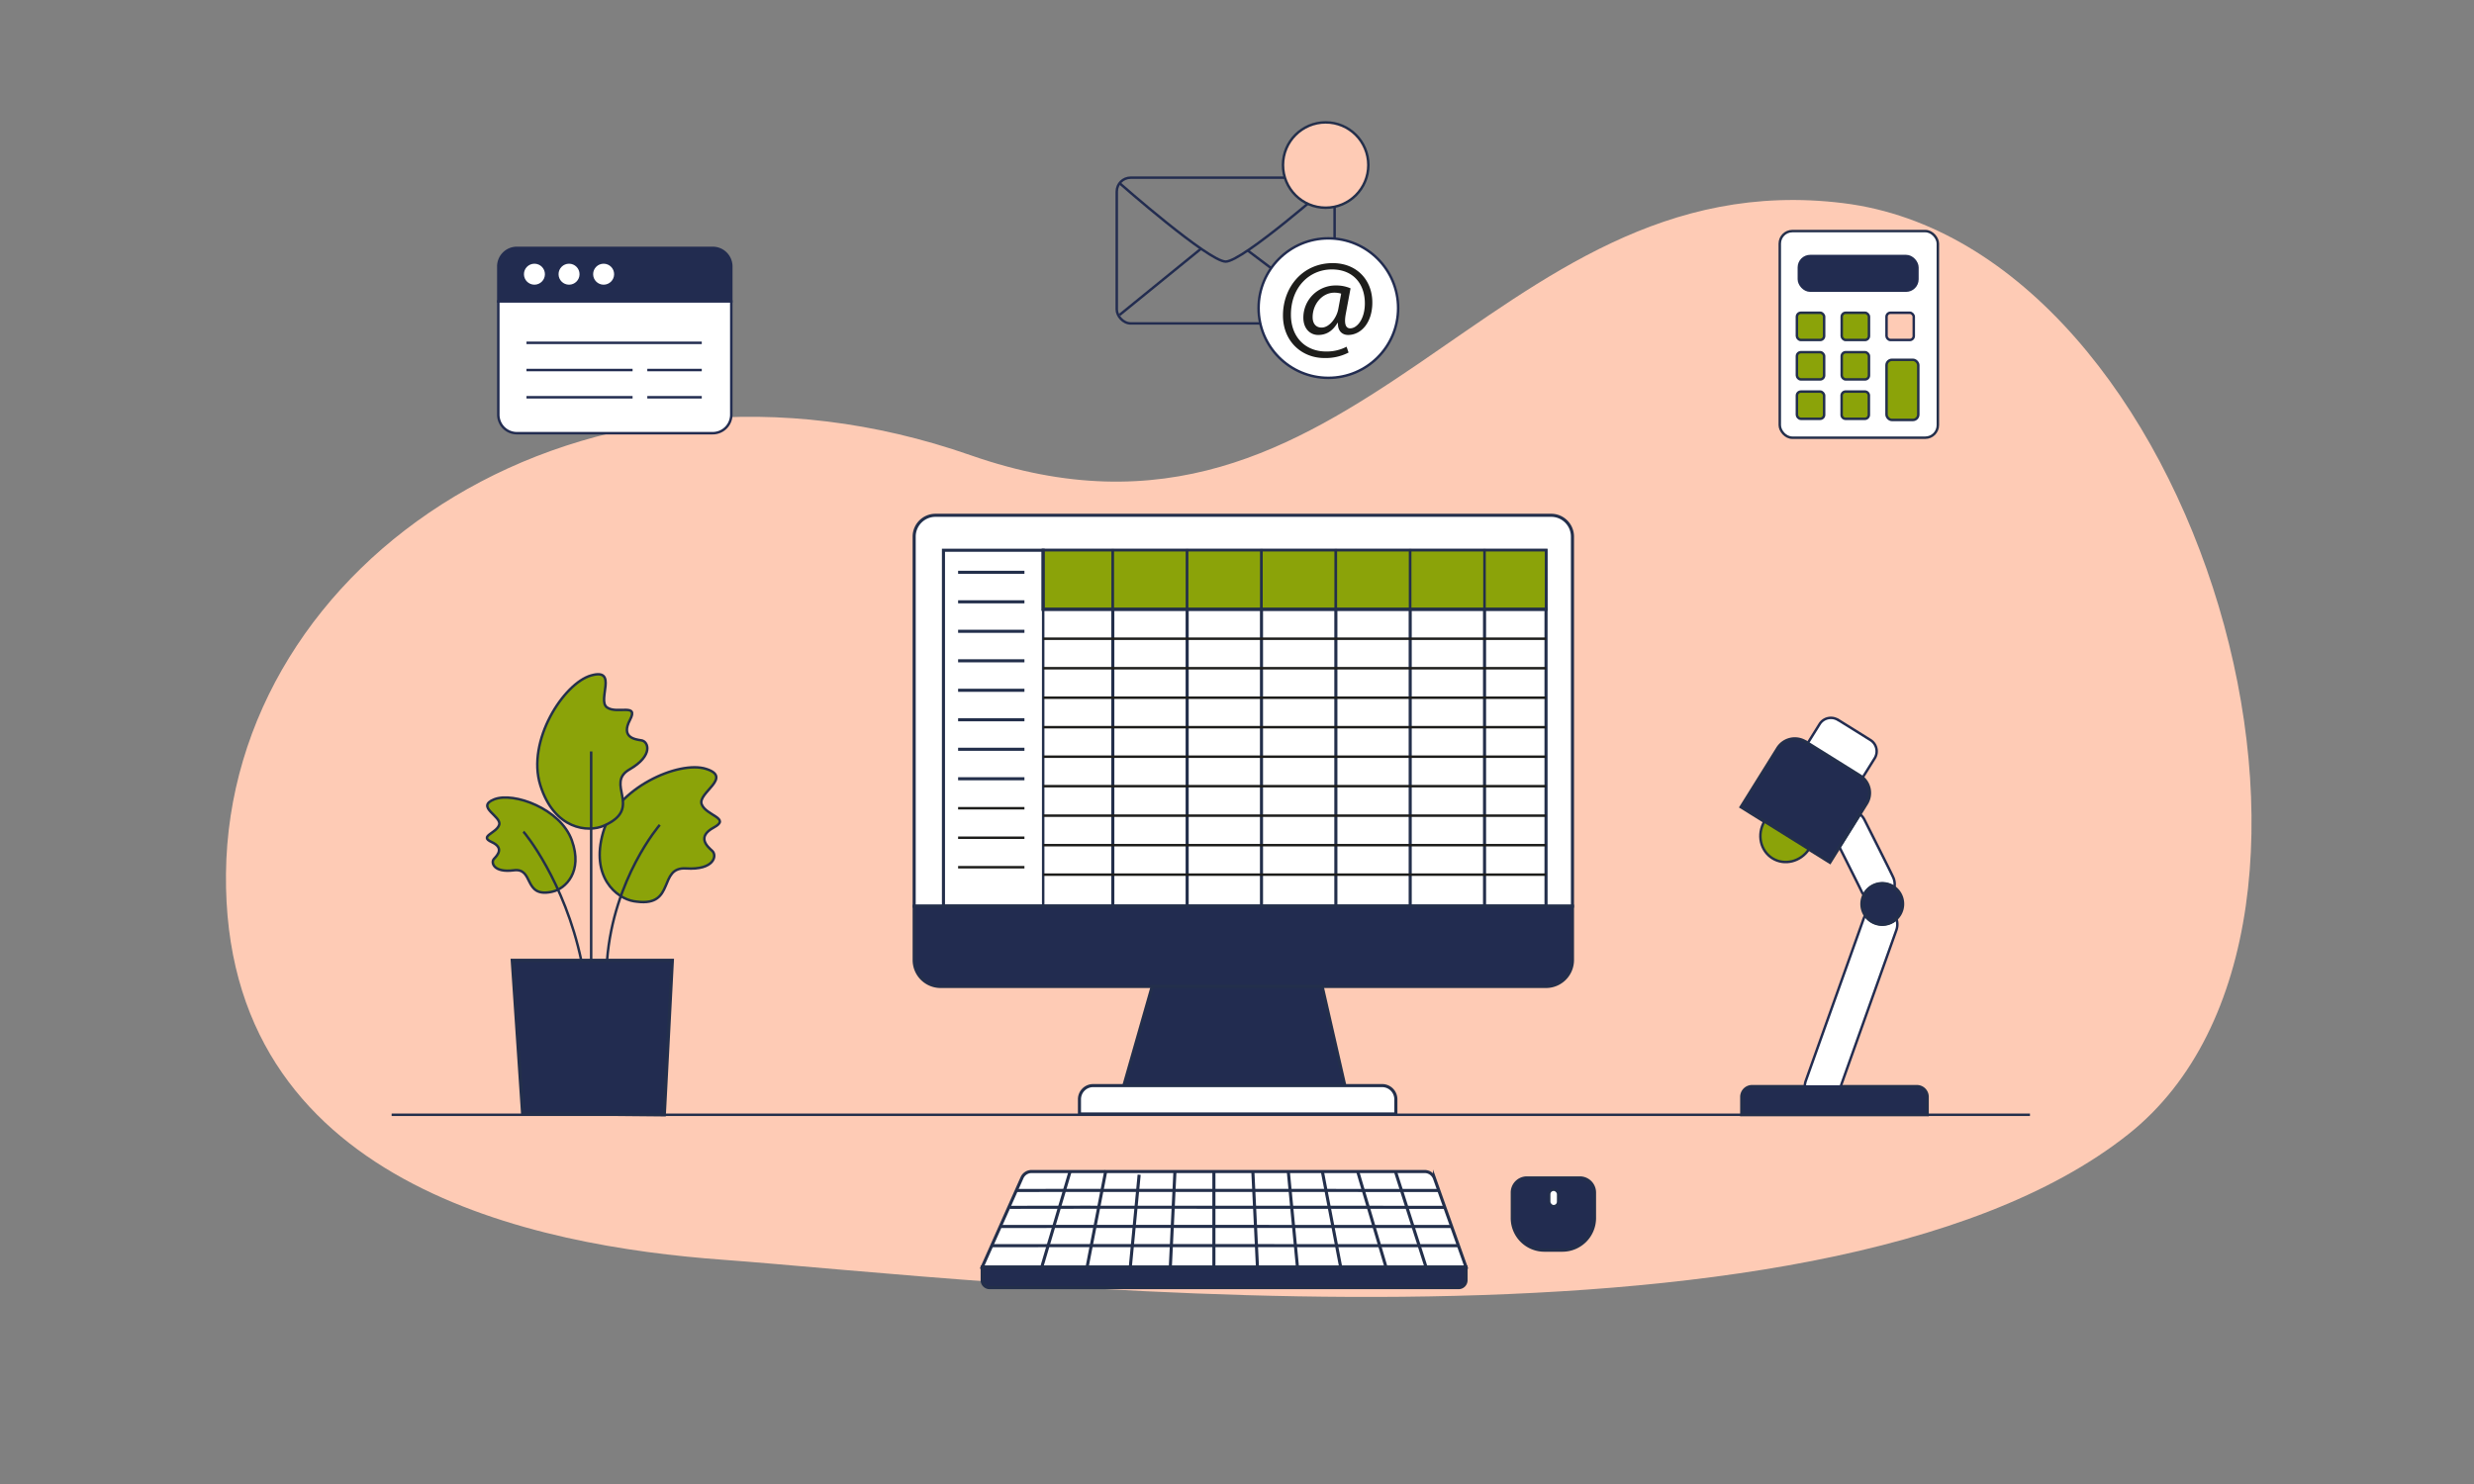 <svg xmlns="http://www.w3.org/2000/svg" viewBox="0 0 1000 600"><rect x="0" y="0" width="1000" height="600" fill="#808080" stroke="none"/><defs><style>.cls-1,.cls-15,.cls-16{fill:#fecbb5;}.cls-11,.cls-2,.cls-6{fill:#222c50;}.cls-15,.cls-2,.cls-3,.cls-4,.cls-5,.cls-6,.cls-7,.cls-8{stroke:#232f4b;}.cls-10,.cls-11,.cls-12,.cls-13,.cls-15,.cls-16,.cls-2,.cls-3,.cls-4,.cls-5,.cls-6,.cls-7,.cls-8,.cls-9{stroke-miterlimit:10;}.cls-2{stroke-width:1.33px;}.cls-3{fill:#8ba309;}.cls-12,.cls-14,.cls-4,.cls-7,.cls-9{fill:#fff;}.cls-4,.cls-5,.cls-6{stroke-width:1.25px;}.cls-10,.cls-13,.cls-5,.cls-8{fill:none;}.cls-10,.cls-9{stroke:#1d1d1b;}.cls-11,.cls-12,.cls-13,.cls-16{stroke:#222c50;}.cls-17{fill:#1d1d1b;}</style></defs><title>SVG</title><g id="Слой_3" data-name="Слой 3"><path class="cls-1" d="M292.09,509.33C216.87,503.81,90,479.41,91.34,353.19s144.44-223.85,301-169.13S601.19,64.42,745,82.13,967.57,373.46,860.26,458.6C734.06,558.72,393.47,516.77,292.09,509.33Z"/></g><g id="Слой_2" data-name="Слой 2"><polygon class="cls-2" points="211.26 450.19 207.08 388.3 234.94 388.3 271.74 388.3 268.49 450.72 211.26 450.19"/><path class="cls-3" d="M256.24,364.39c-7-1.14-17.66-9.77-12.46-27.84s30.67-29.17,41.62-25.68-3.56,9.66-1.78,14.31,11.91,5.59,4.93,9.37-2.78,7.56-.68,9.45.82,7.85-10.54,7.12-4.19,15.4-19.79,13.44Z"/><path class="cls-3" d="M244.18,333.81c-6.45,2.91-20.12,1.62-25.77-16.31s9.44-41.26,20.5-44.4,2.37,10,6.43,12.91,13-1.93,9.29,5.08,1.86,7.84,4.65,8.25,5,6.09-4.85,11.76,5,15.15-9.06,22.14Z"/><path class="cls-3" d="M223.46,360.46c5-1.16,12.3-7.91,7.67-20.73s-23.59-19.62-31.34-16.56,3,6.81,2,10.26-8.35,4.62-3.11,7,2.38,5.33,1,6.8-.21,5.72,8,4.64,3.78,10.94,15,8.77Z"/><path class="cls-4" d="M627,208.34H378.14a8.62,8.62,0,0,0-8.63,8.62V366.39H635.6V217A8.62,8.62,0,0,0,627,208.34Zm-2.06,38H421.66V222.47H624.91Z"/><rect class="cls-3" x="421.66" y="222.47" width="28.14" height="23.85"/><rect class="cls-3" x="449.8" y="222.47" width="30.05" height="23.85"/><rect class="cls-3" x="479.85" y="222.47" width="30.05" height="23.85"/><rect class="cls-3" x="509.9" y="222.47" width="30.06" height="23.85"/><rect class="cls-3" x="539.96" y="222.47" width="30.05" height="23.85"/><rect class="cls-3" x="570.01" y="222.47" width="30.05" height="23.85"/><rect class="cls-3" x="600.06" y="222.47" width="24.85" height="23.85"/><polygon class="cls-5" points="624.91 246.32 624.91 366.39 381.35 366.39 381.35 222.47 421.66 222.47 421.66 246.32 624.91 246.32"/><path class="cls-6" d="M369.51,366.39H635.6a0,0,0,0,1,0,0v21.76a10.69,10.69,0,0,1-10.69,10.69H380.2a10.69,10.69,0,0,1-10.69-10.69V366.39A0,0,0,0,1,369.51,366.39Z"/><polygon class="cls-6" points="465.72 398.83 454.26 438.92 543.59 438.92 534.43 398.83 465.72 398.83"/><path class="cls-4" d="M441.86,438.92H558.67a5.54,5.54,0,0,1,5.54,5.54v5.92a0,0,0,0,1,0,0H436.32a0,0,0,0,1,0,0v-5.92A5.54,5.54,0,0,1,441.86,438.92Z"/><path class="cls-4" d="M413.1,476.17,397,512.31H592.59l-12.74-35.84a4.23,4.23,0,0,0-4-2.81H417A4.23,4.23,0,0,0,413.1,476.17Z"/><path class="cls-6" d="M397,512.31v5.3a3,3,0,0,0,3,3H589.58a3,3,0,0,0,3-3v-5.3Z"/><path class="cls-5" d="M410.81,481.32c3-.08,170.42,0,170.42,0"/><path class="cls-5" d="M408.06,488.14c3-.08,175.92,0,175.92,0"/><path class="cls-5" d="M404.56,495.89c3-.08,182.18,0,182.18,0"/><path class="cls-5" d="M401.15,503.65c3-.08,188.34,0,188.34,0"/><line class="cls-5" x1="432.53" y1="473.66" x2="421.08" y2="512.31"/><line class="cls-5" x1="447" y1="473.23" x2="439.41" y2="512.31"/><line class="cls-5" x1="460.45" y1="474.95" x2="456.87" y2="512.31"/><line class="cls-5" x1="474.91" y1="473.66" x2="473.05" y2="512.31"/><line class="cls-5" x1="548.79" y1="473.66" x2="560.23" y2="512.31"/><line class="cls-5" x1="534.51" y1="473.66" x2="541.91" y2="512.31"/><line class="cls-5" x1="520.74" y1="473.66" x2="524.44" y2="512.31"/><line class="cls-5" x1="506.41" y1="473.66" x2="508.27" y2="512.31"/><line class="cls-5" x1="490.66" y1="473.66" x2="490.66" y2="512.31"/><line class="cls-5" x1="564.04" y1="473.66" x2="576.41" y2="512.31"/><path class="cls-6" d="M617.21,476.24h21.38a5.92,5.92,0,0,1,5.92,5.92v10.31a13,13,0,0,1-13,13h-7.25a13,13,0,0,1-13-13V482.15A5.92,5.92,0,0,1,617.21,476.24Z"/><rect class="cls-7" x="626.18" y="481.01" width="3.63" height="6.68" rx="1.81" ry="1.81"/><path class="cls-8" d="M211.55,336.26c.57.46,16.62,20,23.39,52"/><line class="cls-8" x1="238.95" y1="303.82" x2="238.95" y2="388.3"/><path class="cls-8" d="M266.69,333.51S248,355,245.37,388.3"/><line class="cls-8" x1="820.52" y1="450.72" x2="779.01" y2="450.72"/><line class="cls-8" x1="703.96" y1="450.72" x2="158.3" y2="450.72"/><polyline class="cls-8" points="421.66 366.39 421.66 258.24 421.66 246.32"/><polyline class="cls-5" points="449.8 366.39 449.8 258.24 449.8 246.32"/><polyline class="cls-5" points="479.85 366.39 479.85 258.24 479.85 246.32"/><polyline class="cls-5" points="509.9 366.39 509.9 258.24 509.9 246.32"/><polyline class="cls-5" points="539.96 366.39 539.96 258.24 539.96 246.32"/><polyline class="cls-5" points="570.01 366.39 570.01 258.24 570.01 246.32"/><polyline class="cls-5" points="600.06 366.39 600.06 258.24 600.06 246.32"/><line class="cls-4" x1="387.27" y1="231.39" x2="414.08" y2="231.39"/><line class="cls-4" x1="387.27" y1="243.32" x2="414.08" y2="243.32"/><line class="cls-4" x1="387.27" y1="255.24" x2="414.08" y2="255.24"/><line class="cls-4" x1="387.27" y1="267.17" x2="414.08" y2="267.17"/><line class="cls-4" x1="387.27" y1="279.09" x2="414.08" y2="279.09"/><line class="cls-4" x1="387.27" y1="291.01" x2="414.08" y2="291.01"/><line class="cls-4" x1="387.27" y1="302.94" x2="414.08" y2="302.94"/><line class="cls-4" x1="387.27" y1="314.86" x2="414.08" y2="314.86"/><line class="cls-9" x1="387.27" y1="326.78" x2="414.08" y2="326.78"/><line class="cls-9" x1="387.27" y1="338.71" x2="414.08" y2="338.71"/><line class="cls-9" x1="387.27" y1="350.63" x2="414.08" y2="350.63"/><line class="cls-10" x1="421.66" y1="258.24" x2="624.91" y2="258.24"/><line class="cls-9" x1="421.66" y1="270.17" x2="624.91" y2="270.17"/><line class="cls-9" x1="421.66" y1="282.09" x2="624.91" y2="282.09"/><line class="cls-9" x1="421.66" y1="294.01" x2="624.91" y2="294.01"/><line class="cls-9" x1="421.66" y1="305.94" x2="624.91" y2="305.94"/><line class="cls-9" x1="421.66" y1="317.86" x2="624.91" y2="317.86"/><line class="cls-9" x1="421.66" y1="329.78" x2="624.91" y2="329.78"/><line class="cls-9" x1="421.66" y1="341.71" x2="624.91" y2="341.71"/><line class="cls-9" x1="421.66" y1="353.63" x2="624.91" y2="353.63"/><path class="cls-11" d="M295.59,107.73v14.14H201.42V107.73a7.49,7.49,0,0,1,7.49-7.5H288.1A7.5,7.5,0,0,1,295.59,107.73Z"/><path class="cls-12" d="M295.59,121.87v45.78a7.49,7.49,0,0,1-7.49,7.49H208.91a7.49,7.49,0,0,1-7.49-7.49V121.87Z"/><line class="cls-13" x1="212.81" y1="138.61" x2="283.66" y2="138.61"/><line class="cls-13" x1="212.81" y1="149.61" x2="255.69" y2="149.61"/><line class="cls-13" x1="261.64" y1="149.61" x2="283.66" y2="149.61"/><line class="cls-13" x1="212.81" y1="160.62" x2="255.69" y2="160.62"/><line class="cls-13" x1="261.64" y1="160.62" x2="283.66" y2="160.62"/><circle class="cls-14" cx="216.02" cy="110.86" r="4.24"/><circle class="cls-14" cx="230.01" cy="110.86" r="4.24"/><circle class="cls-14" cx="243.99" cy="110.86" r="4.24"/><rect class="cls-13" x="451.4" y="71.83" width="88.05" height="58.93" rx="5.62" ry="5.62"/><path class="cls-13" d="M452.54,74.06s36,31.7,42.88,31.7,42.88-31.7,42.88-31.7"/><line class="cls-13" x1="485.45" y1="100.56" x2="452.54" y2="127.32"/><line class="cls-13" x1="504.34" y1="101.29" x2="514.23" y2="108.74"/><circle class="cls-12" cx="536.93" cy="124.57" r="28.2"/><circle class="cls-15" cx="535.84" cy="66.73" r="17.25"/><rect class="cls-7" x="719.39" y="93.43" width="63.9" height="83.54" rx="5.08" ry="5.08"/><rect class="cls-11" x="727.11" y="103.52" width="47.92" height="13.99" rx="4.59" ry="4.59"/><rect class="cls-3" x="726.31" y="126.45" width="11.01" height="11.01" rx="1.61" ry="1.61"/><rect class="cls-3" x="744.43" y="126.45" width="11.01" height="11.01" rx="1.61" ry="1.61"/><rect class="cls-3" x="726.31" y="142.39" width="11.01" height="11.01" rx="1.61" ry="1.61"/><rect class="cls-3" x="744.43" y="142.39" width="11.01" height="11.01" rx="1.61" ry="1.61"/><rect class="cls-3" x="726.31" y="158.32" width="11.01" height="11.01" rx="1.61" ry="1.61"/><path class="cls-3" d="M746,158.32h7.8a1.6,1.6,0,0,1,1.6,1.6v7.8a1.61,1.61,0,0,1-1.61,1.61H746a1.61,1.61,0,0,1-1.61-1.61v-7.8A1.61,1.61,0,0,1,746,158.32Z"/><rect class="cls-16" x="762.54" y="126.45" width="11.01" height="11.01" rx="1.61" ry="1.61"/><rect class="cls-3" x="762.54" y="145.48" width="12.84" height="24.31" rx="2.18" ry="2.18"/><path class="cls-6" d="M779,443.5v7.22H704V443.5a4.2,4.2,0,0,1,4.2-4.21h66.65A4.2,4.2,0,0,1,779,443.5Z"/><path class="cls-12" d="M766.5,376.1,744,439.29H729.51a6.93,6.93,0,0,1,.41-2.35l23.39-65.55a6.7,6.7,0,0,1,.64-1.32,8.27,8.27,0,0,0,12.57,1.39A6.91,6.91,0,0,1,766.5,376.1Z"/><path class="cls-12" d="M765.71,358.84a8.27,8.27,0,0,0-12.32,3.08,6.85,6.85,0,0,1-1-1.65c-.61-1.29-5.08-10.23-8.89-17.79l8.3-13.32a6.92,6.92,0,0,1,1.82,2.27c11.55,22.95,11.66,23.28,11.87,23.93A6.91,6.91,0,0,1,765.71,358.84Z"/><path class="cls-12" d="M737.11,292.72h15.43a5.36,5.36,0,0,1,5.36,5.36V308a0,0,0,0,1,0,0H731.75a0,0,0,0,1,0,0v-9.88a5.36,5.36,0,0,1,5.36-5.36Z" transform="matrix(0.85, 0.53, -0.53, 0.85, 271.51, -348.46)"/><path class="cls-6" d="M754.43,324.94l-2.63,4.22-8.3,13.32-3.84,6.17-8.48-5.28-18-11.23-9.43-5.87,14.78-23.71a8.18,8.18,0,0,1,11.19-2.67l.08,0,22,13.73.07.05A8.17,8.17,0,0,1,754.43,324.94Z"/><path class="cls-3" d="M731.18,343.37c-3.37,5.05-9.89,6.68-14.77,3.64s-6.3-9.62-3.25-14.87Z"/><path class="cls-6" d="M769.07,365.5a8.25,8.25,0,1,1-16.5,0,8.11,8.11,0,0,1,.82-3.58,8.24,8.24,0,0,1,15.68,3.58Z"/><path class="cls-17" d="M545.1,142.54a20.09,20.09,0,0,1-9.81,2.21c-9,0-16.71-6.62-16.71-17.2,0-11.36,7.88-21.17,20.12-21.17,9.59,0,16,6.73,16,15.93,0,8.27-4.63,13.12-9.81,13.12-2.21,0-4.25-1.49-4.08-4.85h-.22c-1.93,3.25-4.47,4.85-7.77,4.85s-6-2.59-6-6.95A13,13,0,0,1,540,115.42a14.53,14.53,0,0,1,5.9,1.16l-1.87,10c-.83,4.19-.17,6.12,1.65,6.17,2.81.06,6-3.69,6-10.09,0-8-4.8-13.73-13.34-13.73-9,0-16.54,7.11-16.54,18.3,0,9.21,6,14.88,14.17,14.88a17.2,17.2,0,0,0,8.32-1.93Zm-3-23.82a9.55,9.55,0,0,0-2.76-.39c-4.85,0-8.77,4.58-8.77,9.92,0,2.43,1.21,4.19,3.64,4.19,3.2,0,6.12-4.08,6.73-7.5Z"/></g></svg>